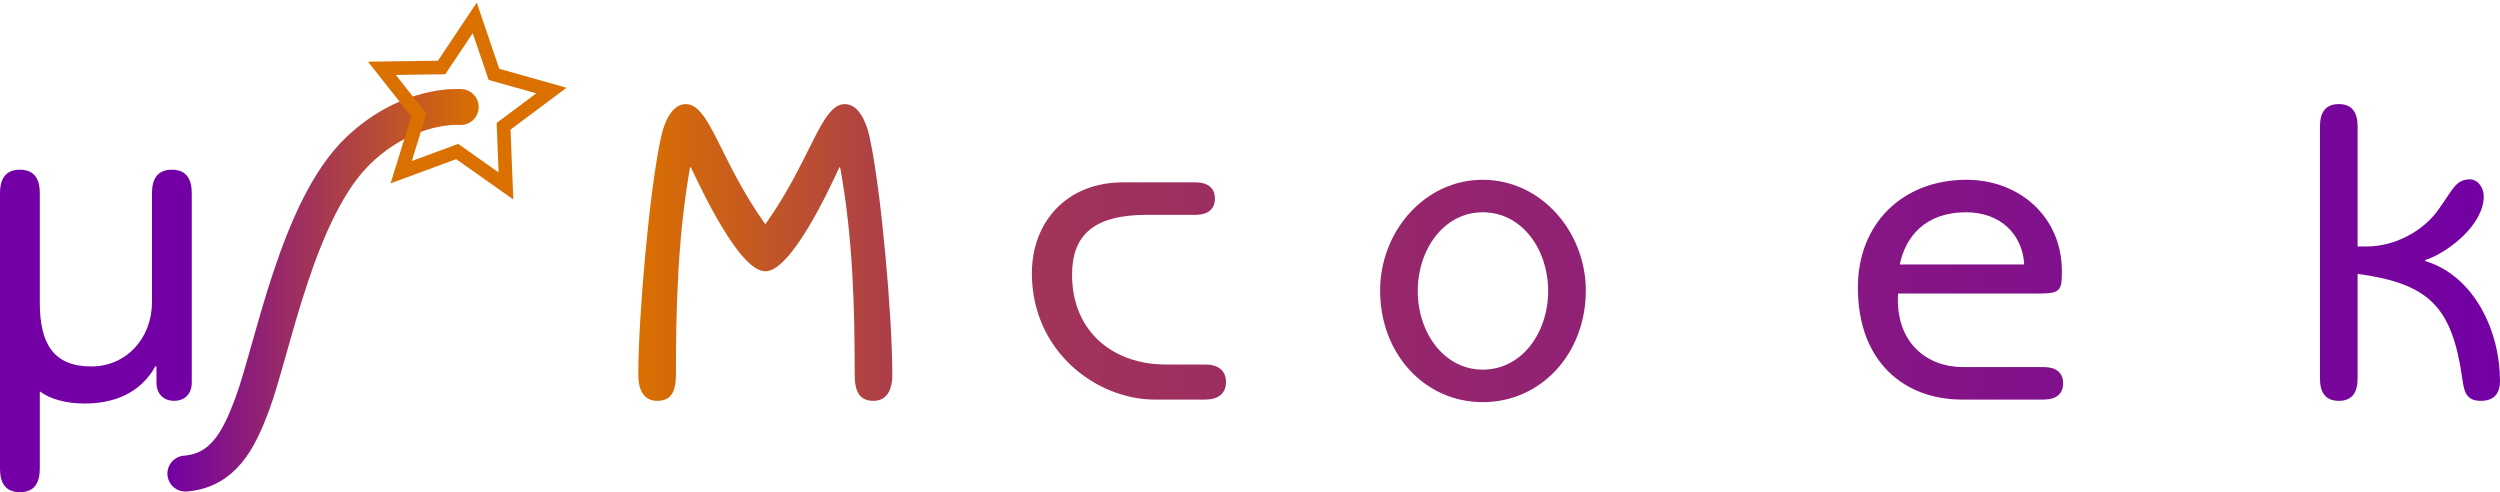 <?xml version="1.0" encoding="UTF-8" standalone="no"?>
<!-- Created with Inkscape (http://www.inkscape.org/) -->

<svg
   xmlns:dc="http://purl.org/dc/elements/1.1/"
   xmlns:cc="http://creativecommons.org/ns#"
   xmlns:rdf="http://www.w3.org/1999/02/22-rdf-syntax-ns#"
   xmlns:svg="http://www.w3.org/2000/svg"
   xmlns="http://www.w3.org/2000/svg"
   xmlns:xlink="http://www.w3.org/1999/xlink"
   xmlns:sodipodi="http://sodipodi.sourceforge.net/DTD/sodipodi-0.dtd"
   xmlns:inkscape="http://www.inkscape.org/namespaces/inkscape"
   width="320"
   height="63"
   id="svg2"
   version="1.1"
   inkscape:version="0.48.3.1 r9886"
   sodipodi:docname="micropeak-oneline-font.svg">
  <defs
     id="defs4">
    <linearGradient
       id="linearGradient4151">
      <stop
         id="stop4153"
         offset="0"
         style="stop-color:#da7000;stop-opacity:1;" />
      <stop
         style="stop-color:#a63852;stop-opacity:1;"
         offset="0.15"
         id="stop4159" />
      <stop
         style="stop-color:#7200a4;stop-opacity:1;"
         offset="1"
         id="stop4157" />
    </linearGradient>
    <linearGradient
       id="linearGradient4141">
      <stop
         style="stop-color:#7200a4;stop-opacity:1;"
         offset="0"
         id="stop4143" />
      <stop
         id="stop4149"
         offset="0.5"
         style="stop-color:#7200a4;stop-opacity:0.498;" />
      <stop
         style="stop-color:#7200a4;stop-opacity:0;"
         offset="1"
         id="stop4145" />
    </linearGradient>
    <linearGradient
       id="linearGradient5343">
      <stop
         style="stop-color:#7200a4;stop-opacity:1;"
         offset="0"
         id="stop5345" />
      <stop
         style="stop-color:#da7000;stop-opacity:1;"
         offset="1"
         id="stop5347" />
    </linearGradient>
    <marker
       inkscape:stockid="Arrow2Send"
       orient="auto"
       refY="0"
       refX="0"
       id="Arrow2Send"
       style="overflow:visible">
      <path
         id="path3798"
         style="fill-rule:evenodd;stroke-width:0.625;stroke-linejoin:round"
         d="M 8.719,4.034 -2.207,0.016 8.719,-4.002 c -1.745,2.372 -1.735,5.617 -6e-7,8.035 z"
         transform="matrix(-0.3,0,0,-0.3,0.69,0)"
         inkscape:connector-curvature="0" />
    </marker>
    <marker
       inkscape:stockid="Arrow1Send"
       orient="auto"
       refY="0"
       refX="0"
       id="Arrow1Send"
       style="overflow:visible">
      <path
         id="path3780"
         d="M 0,0 5,-5 -12.5,0 5,5 0,0 z"
         style="fill-rule:evenodd;stroke:#000000;stroke-width:1pt"
         transform="matrix(-0.2,0,0,-0.2,-1.2,0)"
         inkscape:connector-curvature="0" />
    </marker>
    <marker
       inkscape:stockid="Arrow2Mend"
       orient="auto"
       refY="0"
       refX="0"
       id="Arrow2Mend"
       style="overflow:visible">
      <path
         id="path3792"
         style="fill-rule:evenodd;stroke-width:0.625;stroke-linejoin:round"
         d="M 8.719,4.034 -2.207,0.016 8.719,-4.002 c -1.745,2.372 -1.735,5.617 -6e-7,8.035 z"
         transform="scale(-0.6,-0.6)"
         inkscape:connector-curvature="0" />
    </marker>
    <marker
       inkscape:stockid="Arrow1Lend"
       orient="auto"
       refY="0"
       refX="0"
       id="Arrow1Lend"
       style="overflow:visible">
      <path
         id="path3768"
         d="M 0,0 5,-5 -12.5,0 5,5 0,0 z"
         style="fill-rule:evenodd;stroke:#000000;stroke-width:1pt"
         transform="matrix(-0.8,0,0,-0.8,-10,0)"
         inkscape:connector-curvature="0" />
    </marker>
    <marker
       inkscape:stockid="Arrow2Lend"
       orient="auto"
       refY="0"
       refX="0"
       id="Arrow2Lend"
       style="overflow:visible">
      <path
         id="path3786"
         style="fill-rule:evenodd;stroke-width:0.625;stroke-linejoin:round"
         d="M 8.719,4.034 -2.207,0.016 8.719,-4.002 c -1.745,2.372 -1.735,5.617 -6e-7,8.035 z"
         transform="matrix(-1.1,0,0,-1.1,-1.1,0)"
         inkscape:connector-curvature="0" />
    </marker>
    <linearGradient
       inkscape:collect="always"
       xlink:href="#linearGradient5343"
       id="linearGradient5349"
       x1="255.486"
       y1="275.904"
       x2="280.614"
       y2="275.904"
       gradientUnits="userSpaceOnUse"
       gradientTransform="matrix(1.586,0,0,1.586,-141.696,-171.107)" />
    <linearGradient
       inkscape:collect="always"
       xlink:href="#linearGradient4151"
       id="linearGradient4147"
       x1="320.716"
       y1="261.248"
       x2="561.989"
       y2="261.248"
       gradientUnits="userSpaceOnUse"
       gradientTransform="matrix(0.988,0,0,0.988,6.938,3.608)" />
  </defs>
  <sodipodi:namedview
     id="base"
     pagecolor="#ffffff"
     bordercolor="#666666"
     borderopacity="1.0"
     inkscape:pageopacity="0.0"
     inkscape:pageshadow="2"
     inkscape:zoom="2.040214"
     inkscape:cx="63.523011"
     inkscape:cy="51.339868"
     inkscape:document-units="px"
     inkscape:current-layer="layer1"
     showgrid="false"
     inkscape:window-width="1871"
     inkscape:window-height="1383"
     inkscape:window-x="0"
     inkscape:window-y="160"
     inkscape:window-maximized="0"
     fit-margin-top="0"
     fit-margin-left="0"
     fit-margin-right="0"
     fit-margin-bottom="0" />
  <g
     inkscape:label="Layer 1"
     inkscape:groupmode="layer"
     id="layer1"
     transform="translate(-241.989,-229.232)">
    <g
       style="font-size:57.892px;font-style:normal;font-variant:normal;font-weight:500;font-stretch:normal;text-align:start;line-height:125%;letter-spacing:0px;word-spacing:0px;writing-mode:lr-tb;text-anchor:start;fill:#7200a4;fill-opacity:1;stroke:none;font-family:ITC Benguiat Gothic Std;-inkscape-font-specification:ITC Benguiat Gothic Std Medium"
       id="text2985">
      <path
         d="m 266.535,253.965 c 0,-1.737 -0.637,-3.01 -2.547,-3.01 -1.91,0 -2.547,1.274 -2.547,3.01 l 0,13.952 c 0,4.631 -3.3,8.221 -7.758,8.221 -4.921,0 -6.6,-3.01 -6.6,-8.163 l 0,-14.01 c 0,-1.737 -0.637,-3.01 -2.547,-3.01 -1.91,0 -2.547,1.274 -2.547,3.01 l 0,35.256 c 0,1.737 0.637,3.01 2.547,3.01 1.91,0 2.547,-1.274 2.547,-3.01 l 0,-9.9 c 1.274,0.984 3.358,1.563 5.731,1.563 3.705,0 7.121,-1.274 9.089,-4.805 l 0.116,0.116 0,2.026 c 0,1.389 0.868,2.316 2.258,2.316 1.389,0 2.258,-0.926 2.258,-2.316 l 0,-24.257"
         style="line-height:125%;fill:#7200a4;font-family:ITC Benguiat Gothic Std;-inkscape-font-specification:ITC Benguiat Gothic Std Medium"
         id="path4162" />
    </g>
    <path
       style="fill:none;stroke:url(#linearGradient5349);stroke-width:4.598;stroke-linecap:round;stroke-linejoin:miter;stroke-miterlimit:4;stroke-opacity:1;stroke-dasharray:none;marker-end:none"
       d="m 265.716,289.85 c 4.821,-0.387 6.823,-4.233 8.535,-8.826 2.665,-7.151 5.823,-25.163 13.672,-32.594 6.449,-6.105 13.04,-5.497 13.04,-5.497"
       id="path2991"
       inkscape:connector-curvature="0"
       sodipodi:nodetypes="cssc" />
    <path
       sodipodi:type="star"
       style="fill:none;stroke:#da7000;stroke-width:1.1;stroke-linecap:round;stroke-linejoin:miter;stroke-miterlimit:4;stroke-opacity:1;stroke-dasharray:none"
       id="path5341"
       sodipodi:sides="5"
       sodipodi:cx="279.29056"
       sodipodi:cy="261.05426"
       sodipodi:r1="7.2514729"
       sodipodi:r2="3.6257365"
       sodipodi:arg1="1.0731354"
       sodipodi:arg2="1.7014539"
       inkscape:flatsided="false"
       inkscape:rounded="0"
       inkscape:randomized="0"
       d="m 282.752,267.426 -3.934,-2.777 -4.518,1.666 1.425,-4.6 -2.981,-3.782 4.815,-0.066 2.676,-4.004 1.55,4.559 4.635,1.307 -3.857,2.883 z"
       inkscape:transform-center-x="-0.46292579"
       inkscape:transform-center-y="-0.64836539"
       transform="matrix(1.586,0,0,1.586,-141.696,-171.107)" />
    <g
       style="font-size:54.734px;font-style:normal;font-variant:normal;font-weight:500;font-stretch:normal;text-align:start;line-height:125%;letter-spacing:0px;word-spacing:0px;writing-mode:lr-tb;text-anchor:start;fill:url(#linearGradient4147);fill-opacity:1;stroke:none;font-family:ITC Benguiat Gothic Std;-inkscape-font-specification:ITC Benguiat Gothic Std Medium"
       id="text5351">
      <path
         d="m 339.951,263.957 c 3.339,0 8.265,-10.673 9.469,-13.3 l 0.109,0 c 1.642,8.976 1.861,18.062 1.861,26.546 0,2.135 0.602,3.339 2.408,3.339 1.642,0 2.408,-1.314 2.408,-3.339 0,-7.444 -1.423,-23.645 -2.901,-30.378 -0.383,-1.861 -1.368,-4.269 -3.175,-4.269 -3.065,0 -4.324,7.17 -10.181,15.38 -5.857,-8.21 -7.115,-15.38 -10.181,-15.38 -1.806,0 -2.791,2.408 -3.175,4.269 -1.478,6.732 -2.901,22.934 -2.901,30.378 0,2.025 0.766,3.339 2.408,3.339 1.806,0 2.408,-1.204 2.408,-3.339 0,-8.484 0.219,-17.57 1.806,-26.546 l 0.109,0 c 1.259,2.627 6.185,13.3 9.524,13.3"
         style=""
         id="path4165" />
      <path
         d="m 368.23,255.254 c 0,-1.642 -0.602,-2.846 -2.408,-2.846 -1.806,0 -2.408,1.204 -2.408,2.846 l 0,22.441 c 0,1.642 0.602,2.846 2.408,2.846 1.806,0 2.408,-1.204 2.408,-2.846 l 0,-22.441 m -2.408,-12.206 c -1.752,0 -2.573,1.533 -2.573,3.175 0,1.642 0.821,3.175 2.573,3.175 1.752,0 2.573,-1.533 2.573,-3.175 0,-1.642 -0.821,-3.175 -2.573,-3.175"
         style=""
         id="path4167" />
      <path
         d="m 391.2,275.889 c -6.678,0 -11.987,-4.16 -11.987,-11.494 0,-5.09 2.791,-7.663 9.579,-7.663 l 6.24,0 c 1.478,0 2.463,-0.657 2.463,-2.08 0,-1.423 -0.985,-2.08 -2.463,-2.08 l -9.305,0 c -7.17,0 -11.658,5.036 -11.658,11.658 0,9.962 8.265,16.147 15.709,16.147 l 6.513,0 c 1.533,0 2.627,-0.712 2.627,-2.244 0,-1.533 -1.095,-2.244 -2.627,-2.244 l -5.09,0"
         style=""
         id="path4169" />
      <path
         d="m 403.022,277.695 c 0,1.642 0.602,2.846 2.408,2.846 1.806,0 2.408,-1.204 2.408,-2.846 l 0,-14.505 c 0,-4.269 3.394,-6.459 7.389,-6.459 1.752,0 2.463,-0.821 2.463,-2.354 0,-1.587 -1.04,-2.135 -2.846,-2.135 -3.503,0 -5.857,1.314 -6.897,4.762 l -0.109,0 0,-1.587 c 0,-1.642 -0.602,-2.846 -2.408,-2.846 -1.806,0 -2.408,1.204 -2.408,2.846 l 0,22.277"
         style=""
         id="path4171" />
      <path
         d="m 431.78,276.546 c -4.981,0 -8.32,-4.762 -8.32,-10.071 0,-5.309 3.339,-10.071 8.32,-10.071 5.036,0 8.374,4.762 8.374,10.071 0,5.309 -3.339,10.071 -8.374,10.071 m 0,4.16 c 7.444,0 13.191,-6.185 13.191,-14.286 0,-7.553 -5.747,-14.176 -13.191,-14.176 -7.444,0 -13.136,6.623 -13.136,14.176 0,8.101 5.692,14.286 13.136,14.286"
         style=""
         id="path4173" />
      <path
         d="m 456.227,263.847 c 6.732,-2.408 21.182,-5.036 21.182,-14.614 0,-4.379 -3.503,-6.513 -7.827,-6.513 l -15.928,0 c -1.697,0 -2.244,1.095 -2.244,2.627 l 0,32.348 c 0,1.697 0.766,2.846 2.408,2.846 1.642,0 2.408,-1.149 2.408,-2.846 l 0,-13.848 m 12.479,-16.639 c 1.916,0 3.339,0.657 3.339,2.791 0,4.926 -10.29,6.623 -15.818,8.922 l 0,-11.713 12.479,0"
         style=""
         id="path4175" />
      <path
         d="m 485.162,263.081 c 0.712,-3.503 3.229,-6.678 8.484,-6.678 4.433,0 7.225,2.846 7.444,6.678 l -15.928,0 m 18.062,3.722 c 2.627,0 2.682,-0.602 2.682,-2.901 0,-6.897 -5.419,-11.658 -12.206,-11.658 -8.155,0 -13.903,5.583 -13.903,13.793 0,9.633 6.076,14.34 13.3,14.34 l 10.509,0 c 1.478,0 2.463,-0.657 2.463,-2.08 0,-1.423 -0.985,-2.08 -2.463,-2.08 l -10.4,0 c -4.488,0 -8.648,-3.065 -8.265,-9.414 l 18.281,0"
         style=""
         id="path4177" />
      <path
         d="m 527.287,270.525 c 0,4.762 -2.682,6.459 -7.225,6.459 -4.105,0 -6.459,-1.478 -6.459,-4.762 0,-5.145 7.389,-6.678 13.684,-6.678 l 0,4.981 m -4.433,-13.465 c 3.339,0 4.433,0.766 4.433,3.12 l 0,1.642 c -7.061,0.438 -18.5,1.095 -18.5,10.618 0,5.2 4.434,8.265 10.509,8.265 3.722,0 5.473,-0.985 8.32,-3.12 0,1.752 0.712,2.791 2.244,2.791 1.533,0 2.244,-1.04 2.244,-2.791 l 0,-15.161 c 0,-4.871 -1.314,-9.852 -8.539,-9.852 l -10.126,0 c -1.587,0 -2.627,0.712 -2.627,2.244 0,1.533 1.04,2.244 2.627,2.244 l 9.414,0"
         style=""
         id="path4179" />
      <path
         d="m 538.946,277.695 c 0,1.642 0.602,2.846 2.408,2.846 1.806,0 2.408,-1.204 2.408,-2.846 l 0,-13.41 c 9.141,1.259 12.096,4.16 13.41,13.465 0.219,1.533 0.438,2.791 2.354,2.791 1.587,0 2.463,-0.821 2.463,-2.573 0,-6.24 -3.229,-13.41 -9.579,-15.326 l 0,-0.109 c 3.065,-1.04 7.499,-4.598 7.499,-8.155 0,-1.204 -0.821,-2.189 -1.752,-2.189 -1.806,0 -2.189,1.259 -3.941,3.722 -1.97,2.901 -5.692,4.871 -9.305,4.871 l -1.149,0 0,-15.38 c 0,-1.642 -0.602,-2.846 -2.408,-2.846 -1.806,0 -2.408,1.204 -2.408,2.846 l 0,32.293"
         style=""
         id="path4181" />
    </g>
  </g>
</svg>
